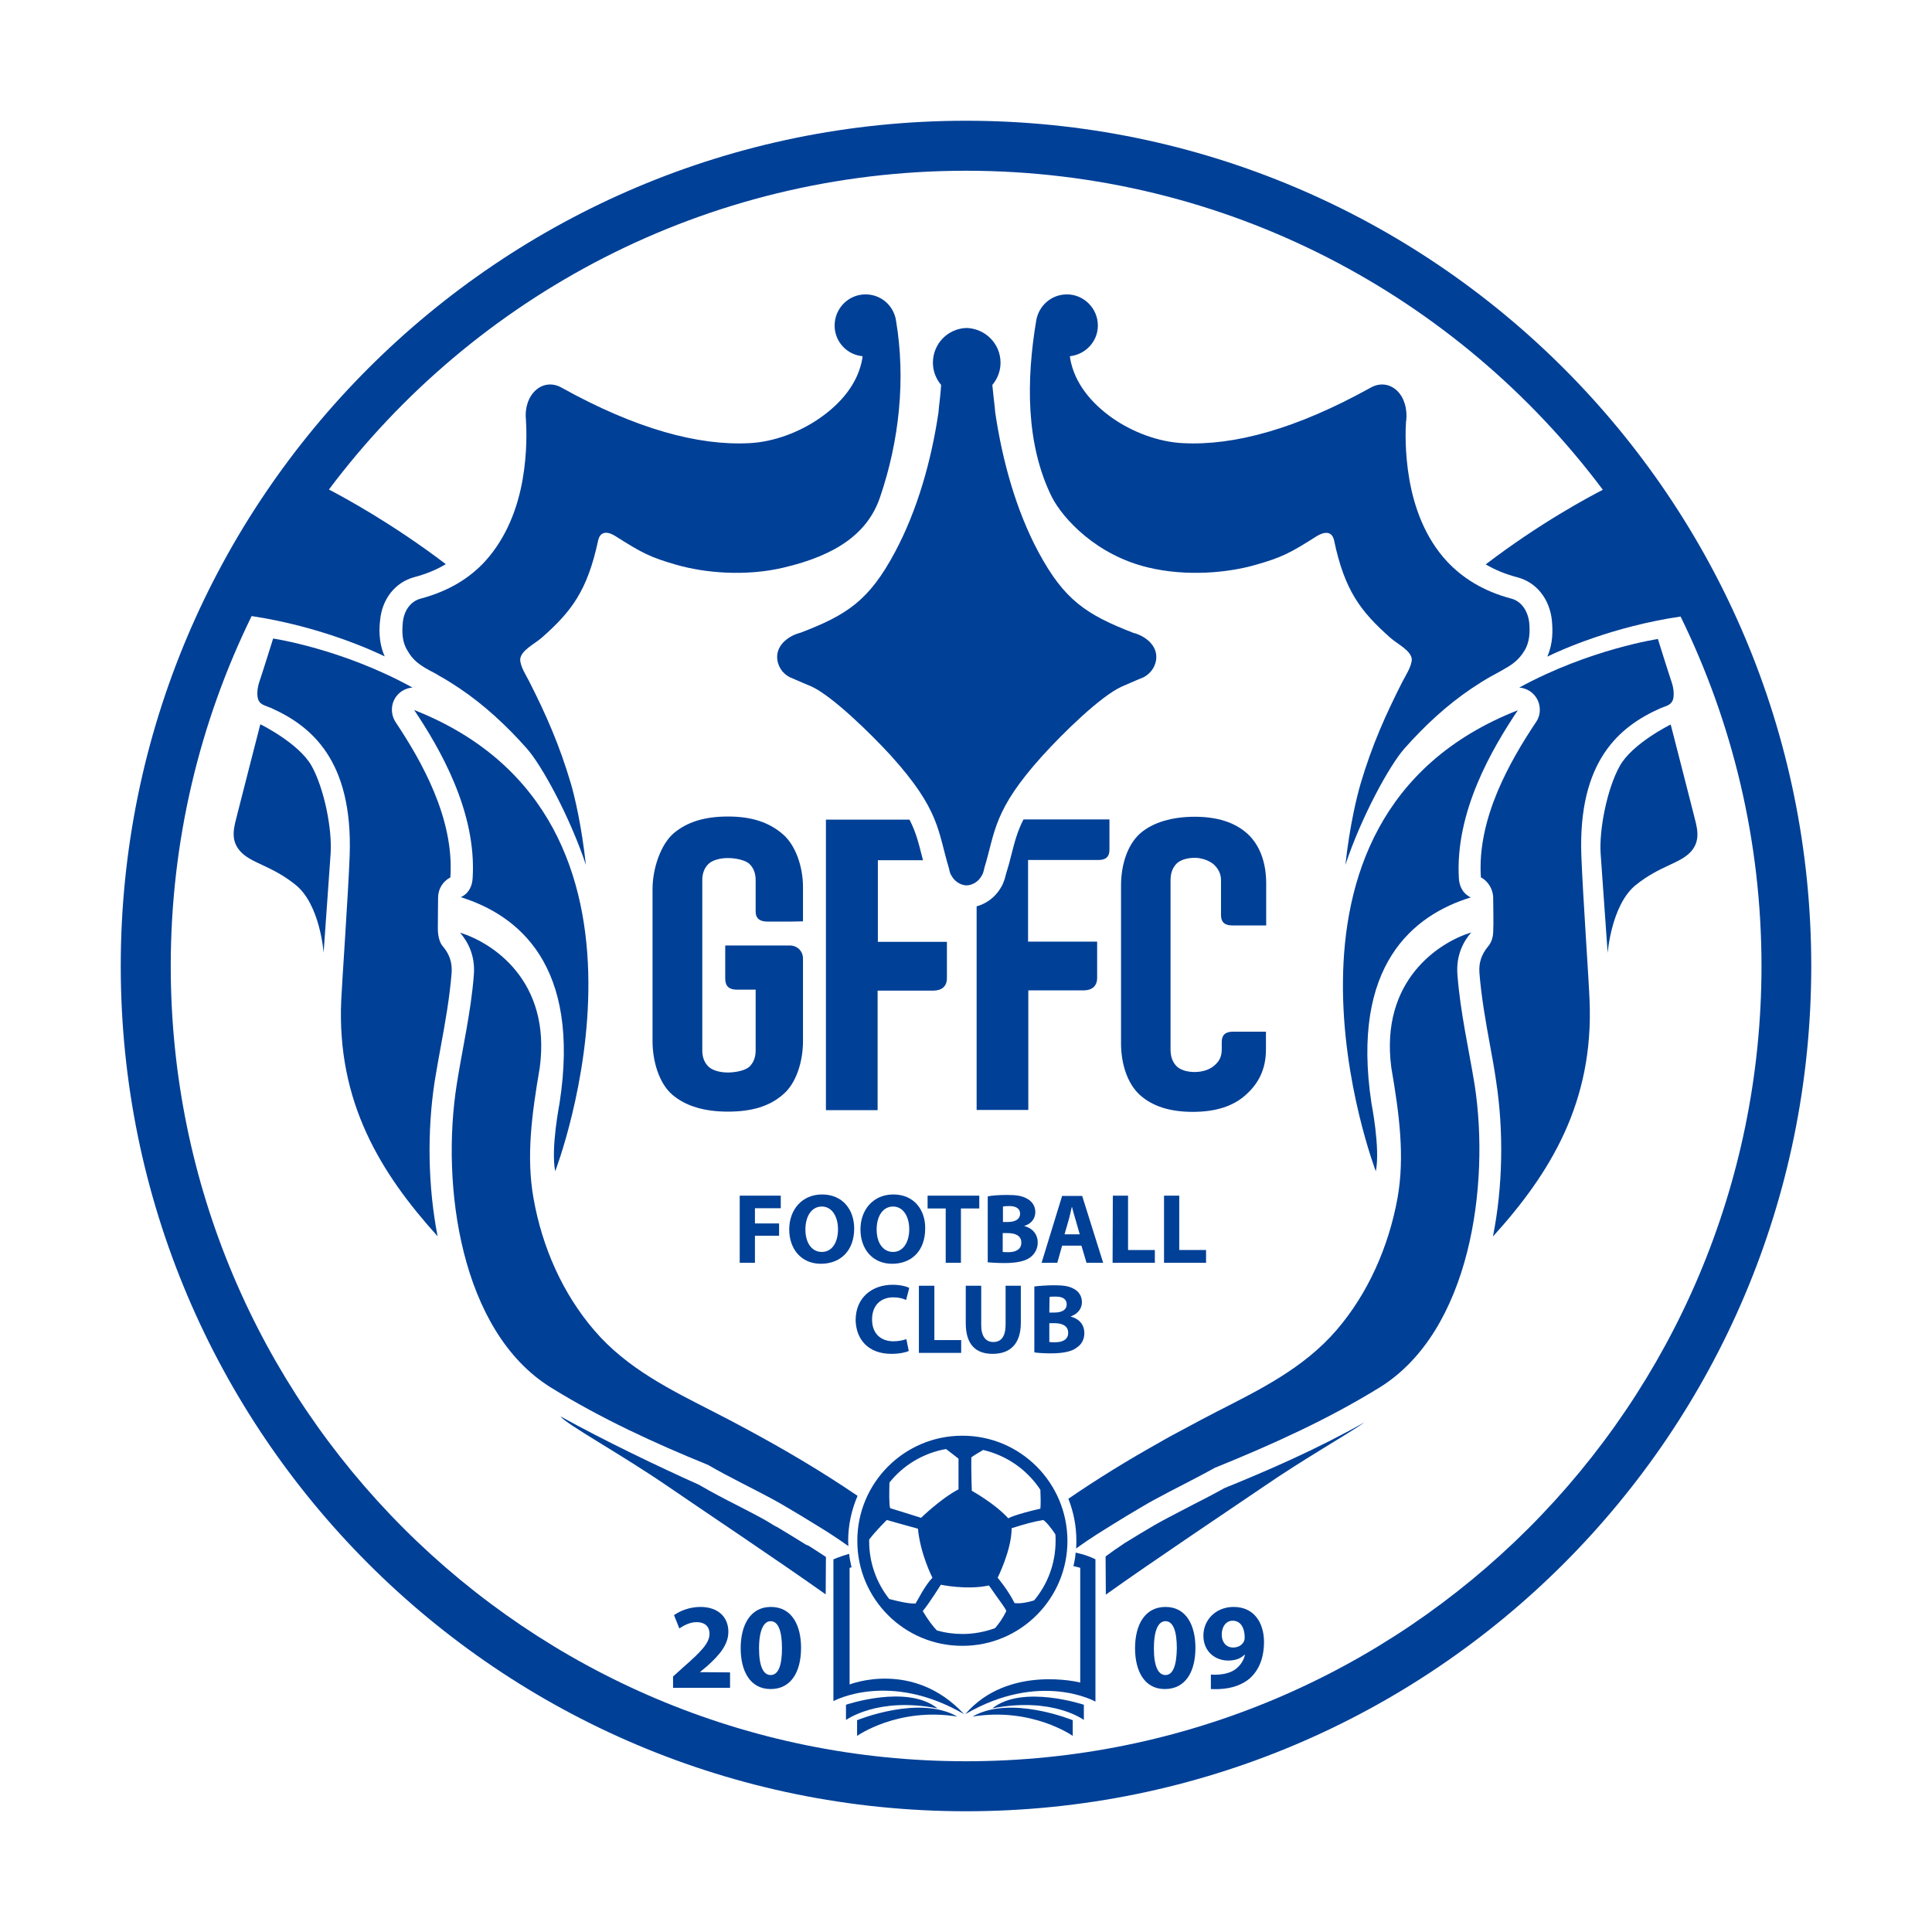<?xml version="1.0" encoding="utf-8"?>
<!-- Created by @FCLOGO 2022-03-31 14:23:56 . https://fclogo.top/ -->
<!-- FOR PERSONAL USE ONLY NOT FOR COMMERCIAL USE -->
<svg version="1.1" xmlns="http://www.w3.org/2000/svg" xmlns:xlink="http://www.w3.org/1999/xlink" x="0px" y="0px"
	 viewBox="0 0 800 800" enable-background="new 0 0 800 800" xml:space="preserve">
<g>
	<path fill="#004097" d="M400,50C206.7,50,50,206.7,50,400s156.7,350,350,350s350-156.7,350-350S593.3,50,400,50z M400,729.3
		C218.1,729.3,70.7,581.9,70.7,400c0-52,12.1-101.2,33.5-144.9c28.5,4.3,50.4,14.4,55.1,16.7c-2.8-6.2-2.2-12.6-1.9-15
		c0.8-8.8,6.3-15.7,14.1-17.8c4.9-1.3,9.3-3.1,13.1-5.4c-22.1-16.8-41.9-27.5-48.4-30.9C196.3,122.6,292.1,70.7,400,70.7
		c107.9,0,203.6,51.9,263.7,132.1c-6,3.1-26.1,13.8-48.5,30.9c3.9,2.3,8.3,4.1,13.3,5.4c7.7,2.1,13.1,8.8,14.1,17.7c0,0,0,0.1,0,0.2
		c0.4,3.9,0.5,9.5-1.9,14.9c5.5-2.7,27.2-12.5,55.2-16.6c21.4,43.7,33.5,92.8,33.5,144.8C729.3,581.9,581.9,729.3,400,729.3z"/>
	<path fill="#004097" d="M181.3,384.5c0-4.7,0.1-11.1,0.1-12.7c0-3.7,1.9-6.8,5.1-8.5c0,0,0-0.1,0-0.1v-0.1
		c1.6-24.5-12.2-48.3-22.7-64.1c-2.2-3.4-2-7.8,0.5-10.9c1.6-2,4-3.2,6.5-3.4c-29.2-16.1-57.7-20.3-57.7-20.3s-4.5,14.4-5.7,17.9
		c-0.9,2.6-1.2,5.9-0.3,7.8c0.9,1.8,3.1,2.2,5,3c16.9,7.5,34,21.8,32.7,61c-0.6,16-3.2,53-3.5,60c-1.9,42.2,16.3,71.7,39.9,97.8
		c-4-20.5-4.4-43.5-1.2-64.2c0.8-4.9,1.7-9.9,2.6-14.8c1.8-9.8,3.6-19.9,4.4-30c0.3-4.2-0.8-7.7-3.6-11
		C182.3,390.7,181.3,388.2,181.3,384.5z"/>
	<path fill="#004097" d="M333.7,639.6c-4.8-3-9.1-5.6-12.1-7.4c0,0-0.1,0-0.1,0c-1.1-0.6-2-1.1-2.7-1.6c-0.3-0.2-0.6-0.3-0.8-0.5
		c-0.2-0.1-0.3-0.2-0.4-0.2c-0.1-0.1-0.2-0.1-0.3-0.2c-3.9-2.2-8-4.3-11.9-6.3c-5.3-2.7-10.7-5.5-16-8.6
		c-16.7-7.5-38.7-18-57.3-28.3c2.4,3.3,24.5,15.3,44.5,29c12.2,8.4,46.2,31.1,65.3,44.7l0.1-15.5c-3-2-5.4-3.5-7.1-4.6L333.7,639.6z
		"/>
	<path fill="#004097" d="M107.8,299.9c0,0-8,31.1-9.4,36.7c-1.4,5.6-3.3,10.9,1,15.8c4.6,5.2,12.8,5.8,23,14
		c10.2,8.2,11.6,28.1,11.6,28.1s2.2-30.8,2.9-41c0.7-10.3-2.7-27.1-7.9-36.4C123.7,307.7,107.8,299.9,107.8,299.9z"/>
	<path fill="#004097" d="M654.8,354.3c-1.4-39.3,15.8-53.5,32.7-61c1.8-0.8,4-1.1,5-3c0.9-1.8,0.6-5.2-0.3-7.8
		c-1.2-3.5-5.7-17.9-5.7-17.9s-28.3,4.2-57.4,20.1c4.8,0.4,8.5,4.3,8.5,9.2c0,2-0.6,3.8-1.7,5.3c-10.5,15.8-24.3,39.6-22.7,64
		c0,0,0,0.1,0,0.1c3.2,1.7,5.2,5.2,5.1,8.9c0,2.8,0.2,10.2,0,13.8c-0.1,2.3-0.8,4.4-2.2,6c-2.7,3.3-3.8,6.7-3.5,10.8c0,0,0,0,0,0.1
		c0.8,10,2.6,20.2,4.4,30c0.9,4.8,1.8,9.8,2.5,14.7c3.2,20.8,2.8,43.8-1.3,64.4c23.7-26.1,41.8-55.6,40-97.8
		C658,407.4,655.4,370.4,654.8,354.3z"/>
	<path fill="#004097" d="M494.3,622.9c-4.2,2.2-8.5,4.4-12.8,6.7c-0.2,0.2-0.6,0.3-1.1,0.6c-0.4,0.2-0.9,0.5-1.4,0.8
		c-0.6,0.3-1.3,0.7-1.9,1.1c-0.1,0-0.1,0.1-0.2,0.1c-2.6,1.5-6.2,3.7-11.1,6.7c0,0,0,0,0,0c-3.2,2.1-5.9,4-8,5.6l0.1,15.8
		c19-13.6,53-36.3,65.3-44.7c16.7-11.5,35-21.8,41.9-26.7c-20.2,11.4-40.4,20.1-58.1,27.3C502.7,618.6,498.4,620.8,494.3,622.9z"/>
	<path fill="#004097" d="M701.2,336.7c-1.4-5.6-9.4-36.7-9.4-36.7s-15.9,7.8-21.1,17.2c-5.2,9.3-8.6,26.2-7.9,36.4
		c0.7,10.3,2.9,41,2.9,41s1.5-19.9,11.6-28.1c10.2-8.2,18.4-8.8,23-14C704.5,347.6,702.6,342.3,701.2,336.7z"/>
	<path fill="#004097" d="M510.2,383.2h9.5l4.6,0v-17.5c0-8.4-2.6-15.8-7.8-20.5c-5.2-4.7-12.5-7-21.8-7c-9.3,0-17.4,2.3-22.7,7
		c-5.2,4.7-7.8,13-7.8,21.4v65.5c0,8.3,2.6,16.6,7.8,21.3c5.2,4.7,12.5,7,21.9,7c9.4,0,16.7-2.3,21.9-7c5.2-4.6,8.4-10.5,8.4-18.8
		v-7.4l-5.1,0h-8.6c-3.1,0-4.6,1.4-4.6,4.2v3.2c0,3.5-1.5,5.3-3.3,6.8c-1.9,1.6-4.9,2.5-7.9,2.5c-3,0-6-0.8-7.6-2.5
		c-1.6-1.7-2.4-3.9-2.4-6.8v-70.2c0-2.8,0.8-5,2.4-6.7c1.6-1.7,4.7-2.5,7.6-2.5s5.8,1.1,7.6,2.5c1.3,1.1,3.3,3.3,3.3,6.7V379
		C505.6,381.8,507.1,383.2,510.2,383.2z"/>
	<path fill="#004097" d="M459.4,351.9v-8.9l0-3.7h-35.6c-2.6,5.1-3.7,9.5-5,14.6c-0.6,2.5-1.3,5-2.2,7.9c-0.5,2-1,3.9-2.2,5.8
		c-2.2,3.8-5.9,6.6-10,7.7v84.3h21.4v-49.5h22.8c3.5,0,5.7-1.7,5.7-5.2v-10.7l0-4.3h-28.6v-33.8h28.9
		C457.8,356.2,459.4,354.8,459.4,351.9z"/>
	<path fill="#004097" d="M363.6,410.2h22.8c3.5,0,5.7-1.7,5.7-5.2v-10.7l0-4.3h-28.6v-33.8h18.7c-0.2-0.8-0.4-1.5-0.6-2.3
		c-1.3-5.1-2.4-9.5-5-14.5h-34.6v120.3h21.4V410.2z"/>
	<path fill="#004097" d="M332.5,431.2v-34.3c0-3-2.3-5.4-5.5-5.4h-26.7l0,4.5v9.3c0,3,1.6,4.5,4.8,4.5h7.8v25.1c0,2.8-0.8,5-2.5,6.7
		c-1.7,1.7-5.9,2.5-9,2.5c-3.1,0-6.4-0.8-8.1-2.5c-1.7-1.7-2.5-3.9-2.5-6.7v-70.4c0-2.8,0.8-5,2.5-6.7c1.7-1.7,5-2.5,8.1-2.5
		c3.1,0,7.3,0.8,9,2.5c1.7,1.7,2.5,3.9,2.5,6.7v13c0,2.7,1.6,4.1,4.8,4.1H328l4.5-0.1v-14.2c0-8.3-3-17.4-8.5-22
		c-5.5-4.7-12.6-7.2-22.5-7.2c-9.9,0-17,2.3-22.5,6.9c-5.5,4.7-8.8,14.8-8.8,23.1v63c0,8.3,2.7,17.5,8.2,22.2c5.5,4.7,13.2,7,23,7
		c9.9,0,17.1-2.2,22.6-6.9C329.7,448.8,332.5,439.5,332.5,431.2z"/>
	<polygon fill="#004097" points="323.3,500.3 323.3,495.1 306.3,495.1 306.3,522.9 312.6,522.9 312.6,511.7 322.6,511.7 
		322.6,506.6 312.6,506.6 312.6,500.3 	"/>
	<path fill="#004097" d="M339.9,523.3c8.2,0,13.8-5.5,13.8-14.6c0-7.7-4.7-14.1-13.3-14.1c-8.2,0-13.6,6.2-13.6,14.5
		C326.8,517.1,331.7,523.3,339.9,523.3z M340.3,499.6c4.3,0,6.7,4.3,6.7,9.4c0,5.4-2.4,9.4-6.7,9.4c-4.2,0-6.8-3.8-6.8-9.3
		C333.5,503.7,336,499.6,340.3,499.6z"/>
	<path fill="#004097" d="M369.9,494.6c-8.2,0-13.6,6.2-13.6,14.5c0,8,4.9,14.2,13.1,14.2c8.2,0,13.7-5.5,13.7-14.6
		C383.2,501,378.5,494.6,369.9,494.6z M369.8,518.4c-4.2,0-6.8-3.8-6.8-9.3c0-5.4,2.5-9.5,6.8-9.5c4.3,0,6.7,4.3,6.7,9.4
		C376.5,514.3,374,518.4,369.8,518.4z"/>
	<polygon fill="#004097" points="384.1,500.4 391.6,500.4 391.6,522.9 397.9,522.9 397.9,500.4 405.5,500.4 405.5,495.1 
		384.1,495.1 	"/>
	<path fill="#004097" d="M428.7,501.9c0-2.6-1.4-4.4-3.3-5.5c-2.1-1.2-4.4-1.6-8.3-1.6c-3.1,0-6.5,0.2-8.1,0.6l0,27.3
		c1.4,0.1,3.7,0.3,6.8,0.3c5.6,0,9-0.9,11-2.5c1.7-1.4,2.9-3.4,2.9-6c0-3.5-2.3-6-5.5-6.8v-0.1C427.2,506.7,428.7,504.4,428.7,501.9
		z M415.3,499.6c0.4-0.1,1.2-0.2,2.6-0.2c2.9,0,4.5,1.1,4.5,3.2c0,2.1-1.8,3.4-5.1,3.4h-2L415.3,499.6z M417.6,518.5
		c-1,0-1.8,0-2.4-0.1l0-7.8h2.1c3.1,0,5.6,1.1,5.6,3.8C423,517.4,420.5,518.5,417.6,518.5z"/>
	<path fill="#004097" d="M456.8,522.9l-8.7-27.7h-8.3l-8.5,27.7h6.5l2-7.1h8l2.1,7.1H456.8z M440.8,511.1l1.7-5.9
		c0.5-1.7,0.9-3.7,1.3-5.4h0.1c0.4,1.7,1,3.7,1.5,5.4l1.7,5.9H440.8z"/>
	<polygon fill="#004097" points="460.8,495.1 460.7,522.9 478.2,522.9 478.2,517.6 467.1,517.6 467.1,495.1 	"/>
	<polygon fill="#004097" points="482,495.1 482,522.9 499.4,522.9 499.4,517.6 488.3,517.6 488.3,495.1 	"/>
	<path fill="#004097" d="M369.1,560.6c3.3,0,6-0.6,7.2-1.2l-1-4.9c-1.3,0.5-3.4,0.9-5.3,0.9c-5.6,0-8.9-3.5-8.9-9
		c0-6.2,3.9-9.2,8.8-9.2c2.3,0,4.1,0.5,5.3,1.1l1.3-5c-1.1-0.6-3.6-1.3-6.9-1.3c-8.4,0-15.3,5.2-15.3,14.7
		C354.5,554.6,359.5,560.6,369.1,560.6z"/>
	<polygon fill="#004097" points="398,554.9 386.9,554.9 386.9,532.4 380.5,532.4 380.5,560.2 398,560.2 	"/>
	<path fill="#004097" d="M399.9,532.4l0,15.5c0,8.8,4.1,12.7,11.1,12.7c7.3,0,11.6-4.1,11.7-12.6l0-15.6h-6.3l0,16
		c0,5-1.8,7.3-5.1,7.3c-3.2,0-5.1-2.5-5-7.3l0-16H399.9z"/>
	<path fill="#004097" d="M449,552c0-3.6-2.3-6-5.6-6.8l0-0.1c3.2-1.2,4.6-3.5,4.6-5.9c0-2.6-1.4-4.5-3.3-5.5
		c-2.1-1.2-4.5-1.5-8.3-1.5c-3.2,0-6.5,0.3-8.1,0.5l0,27.3c1.4,0.2,3.7,0.4,6.8,0.4c5.5,0,9-0.9,10.9-2.5
		C447.9,556.6,449,554.6,449,552z M434.6,537c0.5-0.1,1.3-0.1,2.7-0.1c2.8,0,4.4,1.1,4.4,3.2c0,2.1-1.7,3.4-5.1,3.4h-2.1L434.6,537z
		 M437,555.8c-1.1,0-1.8,0-2.5-0.1l0-7.8h2.2c3.1,0,5.6,1.1,5.6,3.9C442.4,554.7,439.9,555.8,437,555.8z"/>
	<path fill="#004097" d="M289.8,692.4l3-2.5c4.8-4.3,8.8-8.7,8.8-14.2c0-5.9-4-10.3-11.6-10.3c-4.4,0-8.4,1.6-10.9,3.4l2.2,5.5
		c1.8-1.2,4.3-2.6,7.1-2.6c3.8,0,5.4,2.1,5.4,4.8c0,3.9-3.6,7.5-10.9,13.9l-4.2,3.8l0,4.7h23.6l0-6.4L289.8,692.4L289.8,692.4z"/>
	<path fill="#004097" d="M319.2,665.4c-8.5,0-12.5,7.5-12.5,17.1c0,9.3,3.8,16.9,12.4,16.9c8.4,0,12.6-7,12.6-17.1
		C331.7,673.3,328.1,665.4,319.2,665.4z M319.1,693.6c-3,0-4.8-3.6-4.8-11c0-7.7,2-11.3,4.8-11.3c3.1,0,4.7,3.9,4.7,11.2
		C323.8,689.9,322.2,693.6,319.1,693.6z"/>
	<path fill="#004097" d="M482.6,665.4c-8.6,0-12.6,7.5-12.6,17.1c0,9.3,3.8,16.9,12.3,16.9c8.5,0,12.7-7,12.7-17.1
		C495,673.3,491.4,665.4,482.6,665.4z M482.6,693.6c-3,0-4.8-3.6-4.8-11c0-7.7,1.9-11.3,4.8-11.3c3.1,0,4.7,3.9,4.7,11.2
		C487.2,689.9,485.6,693.6,482.6,693.6z"/>
	<path fill="#004097" d="M510.8,665.4c-7.4,0-12.5,5.4-12.5,11.9c0,6.4,4.7,10.3,10.3,10.3c3,0,5.2-0.9,6.7-2.4h0.2
		c-0.5,2.5-2.1,4.7-4.2,6.2c-1.8,1.2-4.1,1.8-6.5,2c-1.5,0.1-2.4,0.1-3.4,0l0,6c0.9,0,2.3,0.1,3.5,0c5.2-0.2,9.6-1.8,12.7-4.5
		c3.7-3.4,5.8-8.3,5.8-15.2C523.3,671.9,519.3,665.4,510.8,665.4z M514.9,680c-0.7,1.2-2.2,2.2-4.3,2.2c-3.1,0-4.7-2.5-4.7-5.3
		c0-3.5,1.9-5.8,4.5-5.8c3.6,0,5,3.4,5,6.9C515.4,679,515.2,679.4,514.9,680z"/>
	<path fill="#004097" d="M569.7,485c1.9-9.4-1.8-28.1-1.8-28.1c-8.7-57.4,17.4-78,41.1-85.3c-3.5-1.7-4.7-4.9-4.9-7.7
		c-1.7-27.8,13.9-54.1,24.4-69.8C513.8,339.1,569.7,485,569.7,485z"/>
	<path fill="#004097" d="M229.9,485c0,0,56.1-145.8-58.4-191c10.5,15.7,26,42.1,24.2,69.8c-0.2,2.9-1.4,6.1-4.9,7.7
		c23.6,7.4,49.8,27.9,40.9,85.3C231.7,456.9,228,475.6,229.9,485z"/>
	<path fill="#004097" d="M475.5,235c15.9,3.8,32.9,2.2,44.4-1.1c10.9-3.1,14.3-4.9,25.2-11.8c2.7-1.7,6.3-2.7,7.3,1.6
		c4.4,21,11.1,29.5,23.2,40.3c3,2.7,8.7,5.3,9,9c-0.1,3-2.6,6.8-3.8,9.1c-7,13.8-12.6,26.2-17.4,42.4c-1.5,5.1-4.5,17.2-6.3,33.6
		c6.7-20.1,18.3-41.2,24.4-48.1c8.4-9.5,17.7-18.1,27.8-24.9c2.7-1.8,5.5-3.6,8.4-5.2c1.8-1,3.6-1.9,5.2-2.9c3.1-1.7,6-3.7,8.3-7.5
		c2.2-3.5,2.4-7.8,2-11.8c-0.6-4.9-3.3-8.7-7.3-9.8c-12.1-3.2-20.5-8.8-26.7-15.4c-9.2-9.9-13.6-22.5-15.6-33.9
		c-2-11.4-1.6-21.3-1.4-24c0-0.2,0.1-0.4,0.1-0.5c0.5-4.9-0.9-9.6-3.9-12.4c-3-2.8-7.1-3.3-10.8-1.2c-30.8,17.1-56.5,24.1-77.8,23
		c-10.2-0.5-20.9-4.6-29.2-10.4c-8.5-6-15.7-14.3-17.5-24.8c0-0.3,0-0.6-0.1-0.8c6.5-0.7,11.6-6.1,11.6-12.7
		c0-7.1-5.8-12.9-12.8-12.9c-6.4,0-11.6,4.6-12.7,10.7c-4.1,24.3-4.5,51.2,6.5,73.3C440.2,214.8,454,229.9,475.5,235z"/>
	<path fill="#004097" d="M176.8,277c1.7,1,3.5,1.8,5.2,2.9c2.9,1.6,5.7,3.4,8.4,5.2c10.1,6.8,19.4,15.4,27.8,24.9
		c6.1,6.9,17.7,28,24.4,48.1c-1.8-16.4-4.7-28.5-6.2-33.6c-4.8-16.2-10.3-28.6-17.3-42.4c-1.1-2.2-3.7-6.1-3.7-9.1
		c0.3-3.7,5.9-6.3,9-9c12.2-10.8,18.8-19.3,23.3-40.3c1-4.3,4.6-3.4,7.3-1.6c10.9,6.9,14.3,8.7,25.2,11.8
		c11.5,3.3,28.5,4.9,44.4,1.1c21.6-5.1,34.7-14.1,39.8-29.1c8-23.4,10.7-49,6.6-73.3c-1-6.1-6.2-10.7-12.6-10.7
		c-7.1,0-12.8,5.8-12.8,12.9c0,6.6,5,12.1,11.6,12.7c-0.1,0.2-0.1,0.5-0.1,0.8c-1.8,10.6-9,18.8-17.6,24.8
		c-8.3,5.8-19,9.9-29.2,10.4c-21.2,1.1-47-5.9-77.8-23c-3.7-2.1-7.8-1.6-10.8,1.2c-3,2.8-4.5,7.5-3.9,12.4c0,0.1,0,0.3,0,0.5
		c0.2,2.7,0.6,12.6-1.4,24c-2,11.4-6.5,23.9-15.6,33.9c-6.1,6.6-14.6,12.2-26.7,15.4c-4,1.1-6.8,4.8-7.3,9.8c-0.4,4-0.3,8.3,2,11.8
		C170.9,273.3,173.8,275.3,176.8,277z"/>
	<path fill="#004097" d="M389.2,165.1c-0.3,2.5-0.5,4.3-0.6,5.7c-2.9,19.6-8.6,40.2-18,57.8c-10.7,20-19.7,26-39.4,33.5
		c-0.1,0,0-0.1-0.1,0c-4.4,1.2-9.3,4.7-9.3,9.9c0,3.7,2.2,6.9,5.2,8.4c0.1,0.1,0.2,0.1,0.4,0.2c0,0,0.1,0,0.1,0c0.1,0,0.1,0,0.2,0.1
		c1.6,0.7,8.3,3.6,8.4,3.6c8.6,4,24.4,19.4,32.9,28.7c20.3,22.5,19.3,31.2,23.9,46.4c0.4,1.8,0.6,2.6,1.1,3.2c1.2,2.2,3.3,3.7,5.8,4
		c0.2,0,0.3,0,0.4,0c0.2,0,0.4,0,0.5,0c2.5-0.3,4.6-1.8,5.8-4c0.5-0.7,0.7-1.4,1.1-3.2c4.6-15.1,3.6-23.8,24-46.4
		c8.4-9.3,24.2-24.8,32.9-28.7c0.1,0,6.8-3,8.4-3.6c0.1,0,0.1-0.1,0.2-0.1c0,0,0.1,0,0.1,0c0.2-0.1,0.3-0.1,0.4-0.2
		c3-1.6,5.2-4.7,5.2-8.4c0-5.2-4.9-8.7-9.3-9.9c-0.1,0,0,0-0.1,0c-19.6-7.6-28.7-13.6-39.4-33.5c-9.4-17.5-15-38.2-17.9-57.8
		c-0.1-1.4-0.3-3.2-0.6-5.7c-0.2-1.9-0.4-3.8-0.6-5.7c2.1-2.5,3.4-5.7,3.4-9.2c0-7.8-6.2-14.1-14-14.4c-7.8,0.2-14,6.5-14,14.4
		c0,3.5,1.3,6.7,3.4,9.2C389.6,161.3,389.4,163.2,389.2,165.1z"/>
	<path fill="#004097" d="M398.6,681.5c24,0,43.5-19.6,43.4-43.6s-19.6-43.5-43.6-43.4c-24,0-43.5,19.6-43.4,43.6
		C355,662.1,374.5,681.6,398.6,681.5z M437,635.3c0.1,0.9,0.1,1.8,0.1,2.7c0,9.4-3.3,18-8.9,24.7c-2.9,0.9-5.9,1.4-8.1,1.1
		c-2.6-5.3-7-10.5-7-10.5s5.8-11.5,5.8-20.5c5.7-1.8,9-2.7,13.1-3.4C433.3,630.2,435.3,632.8,437,635.3z M402.2,603.5
		c0.8-0.7,2.7-1.8,4.9-3.1c9.9,2.3,18.3,8.3,23.7,16.5c0.1,2.8,0.2,5.7,0,7.8c-10.9,2.5-13.3,4-13.3,4c-5.5-6.1-15.1-11.4-15.1-11.4
		S402.1,608.3,402.2,603.5z M409.5,656.5c4.8,7,6.6,9,7.2,10.6c-1.4,2.9-3.1,5.3-4.7,7.1c-4.2,1.5-8.7,2.4-13.4,2.4
		c-3.7,0-7.3-0.5-10.7-1.5c-1.7-1.8-3.7-4.4-5.8-8c2.4-2.8,7.5-10.9,7.5-10.9S400.3,658.5,409.5,656.5z M368.3,613.9
		c5.7-7.2,14-12.2,23.4-13.9c1.4,1,3.1,2.4,5.2,4v12.7c-7.3,3.8-15.5,11.8-15.5,11.8s-8.2-2.6-12.8-4
		C368.1,623,368.2,618,368.3,613.9z M367.2,629.4c0,0,9.5,2.7,12.9,3.6c1,10.6,6,20.3,6,20.3c-3.2,3.3-6.3,9.7-7,10.7
		c-3,0.1-7.9-1.1-10.9-1.9c-5.2-6.6-8.3-14.9-8.3-23.9c0-0.2,0-0.5,0-0.7C362.7,633.8,367.2,629.4,367.2,629.4z"/>
	<path fill="#004097" d="M354.9,712.3v6.5c0,0,16.9-12,41.5-8C380.6,701.7,354.9,712.3,354.9,712.3z"/>
	<path fill="#004097" d="M351.8,697.5v-48.3c0,0,0.3-0.1,0.8-0.2c-0.4-1.8-0.8-3.7-1-5.6c-4.1,1.2-6.5,2.3-6.5,2.3v58.7
		c0,0,23-12.7,54.1,5.4C378.1,687,351.8,697.5,351.8,697.5z"/>
	<path fill="#004097" d="M388.2,707.4c-12.6-10.1-37.9-1.5-37.9-1.5v6.3C350.3,712.3,363.2,702.5,388.2,707.4z"/>
	<path fill="#004097" d="M444.5,648.5c1.8,0.4,2.8,0.7,2.8,0.7v47.5c0,0-29.8-7.6-47.6,13.1c31.1-18.1,53.9-5.2,53.9-5.2v-58.9
		c0,0-2.7-1.6-8.2-2.8C445.3,644.8,444.9,646.7,444.5,648.5z"/>
	<path fill="#004097" d="M402.7,710.8c24.6-4,41.5,8,41.5,8v-6.5C444.2,712.3,418.4,701.7,402.7,710.8z"/>
	<path fill="#004097" d="M410.9,707.4c25-4.9,37.9,4.8,37.9,4.8v-6.3C448.8,705.9,423.4,697.4,410.9,707.4z"/>
	<path fill="#004097" d="M603.5,403.7c-0.7-8.4,2.7-14.1,5.7-17.6c-13.3,4.1-37.8,19.8-33.1,55.9c3.4,19.7,5.6,37,2.6,54
		c-3.7,20.4-12.3,39.7-25.3,54.8c-13.6,15.8-32.1,24.8-49.3,33.6c-4.7,2.4-9.2,4.8-13.8,7.3c-3.4,1.8-6.8,3.6-10.2,5.6
		c-12.9,7.2-25.6,15-37.7,23.3c2.1,5.4,3.3,11.2,3.3,17.3c0,1.1,0,2.2-0.1,3.3c6.6-4.8,11.9-7.9,14.4-9.5c5-3.1,9.3-5.7,12.4-7.5
		c1.5-0.9,2.8-1.6,3.6-2.1c0.4-0.2,0.8-0.4,0.9-0.5c8.7-4.8,17.5-9,26.1-13.8c23.2-9.4,46.4-19.8,68.3-33.3
		c37.7-23.4,45.7-84.1,39.3-125.4C608.2,434.4,604.7,419.3,603.5,403.7z"/>
	<path fill="#004097" d="M321.6,621.7c0.2,0.1,0.6,0.3,0.9,0.5c0.8,0.5,2.1,1.2,3.6,2.1c3.1,1.8,7.4,4.4,12.4,7.5
		c2.3,1.4,6.9,4.2,12.8,8.4c0-0.7-0.1-1.4-0.1-2c0-6.7,1.4-13,3.9-18.8c-14.7-10-30.1-19.1-45.9-27.6c-4.6-2.5-9.2-4.9-13.9-7.3
		c-17.2-8.8-35.7-17.8-49.2-33.6c-13-15.1-21.6-34.3-25.2-54.8c-3-17-0.8-34.3,2.6-54c4.8-36.1-19.7-51.8-33-55.9
		c3,3.5,6.4,9.2,5.7,17.6c-1.2,15.5-4.8,30.6-7.1,45.4c-6.5,41.4,1.4,102.1,39.1,125.4c20.9,12.9,42.9,23,65,32
		C302.5,612,312,616.4,321.6,621.7z"/>
</g>
<g>
</g>
<g>
</g>
<g>
</g>
<g>
</g>
<g>
</g>
<g>
</g>
<g>
</g>
<g>
</g>
<g>
</g>
<g>
</g>
<g>
</g>
</svg>
